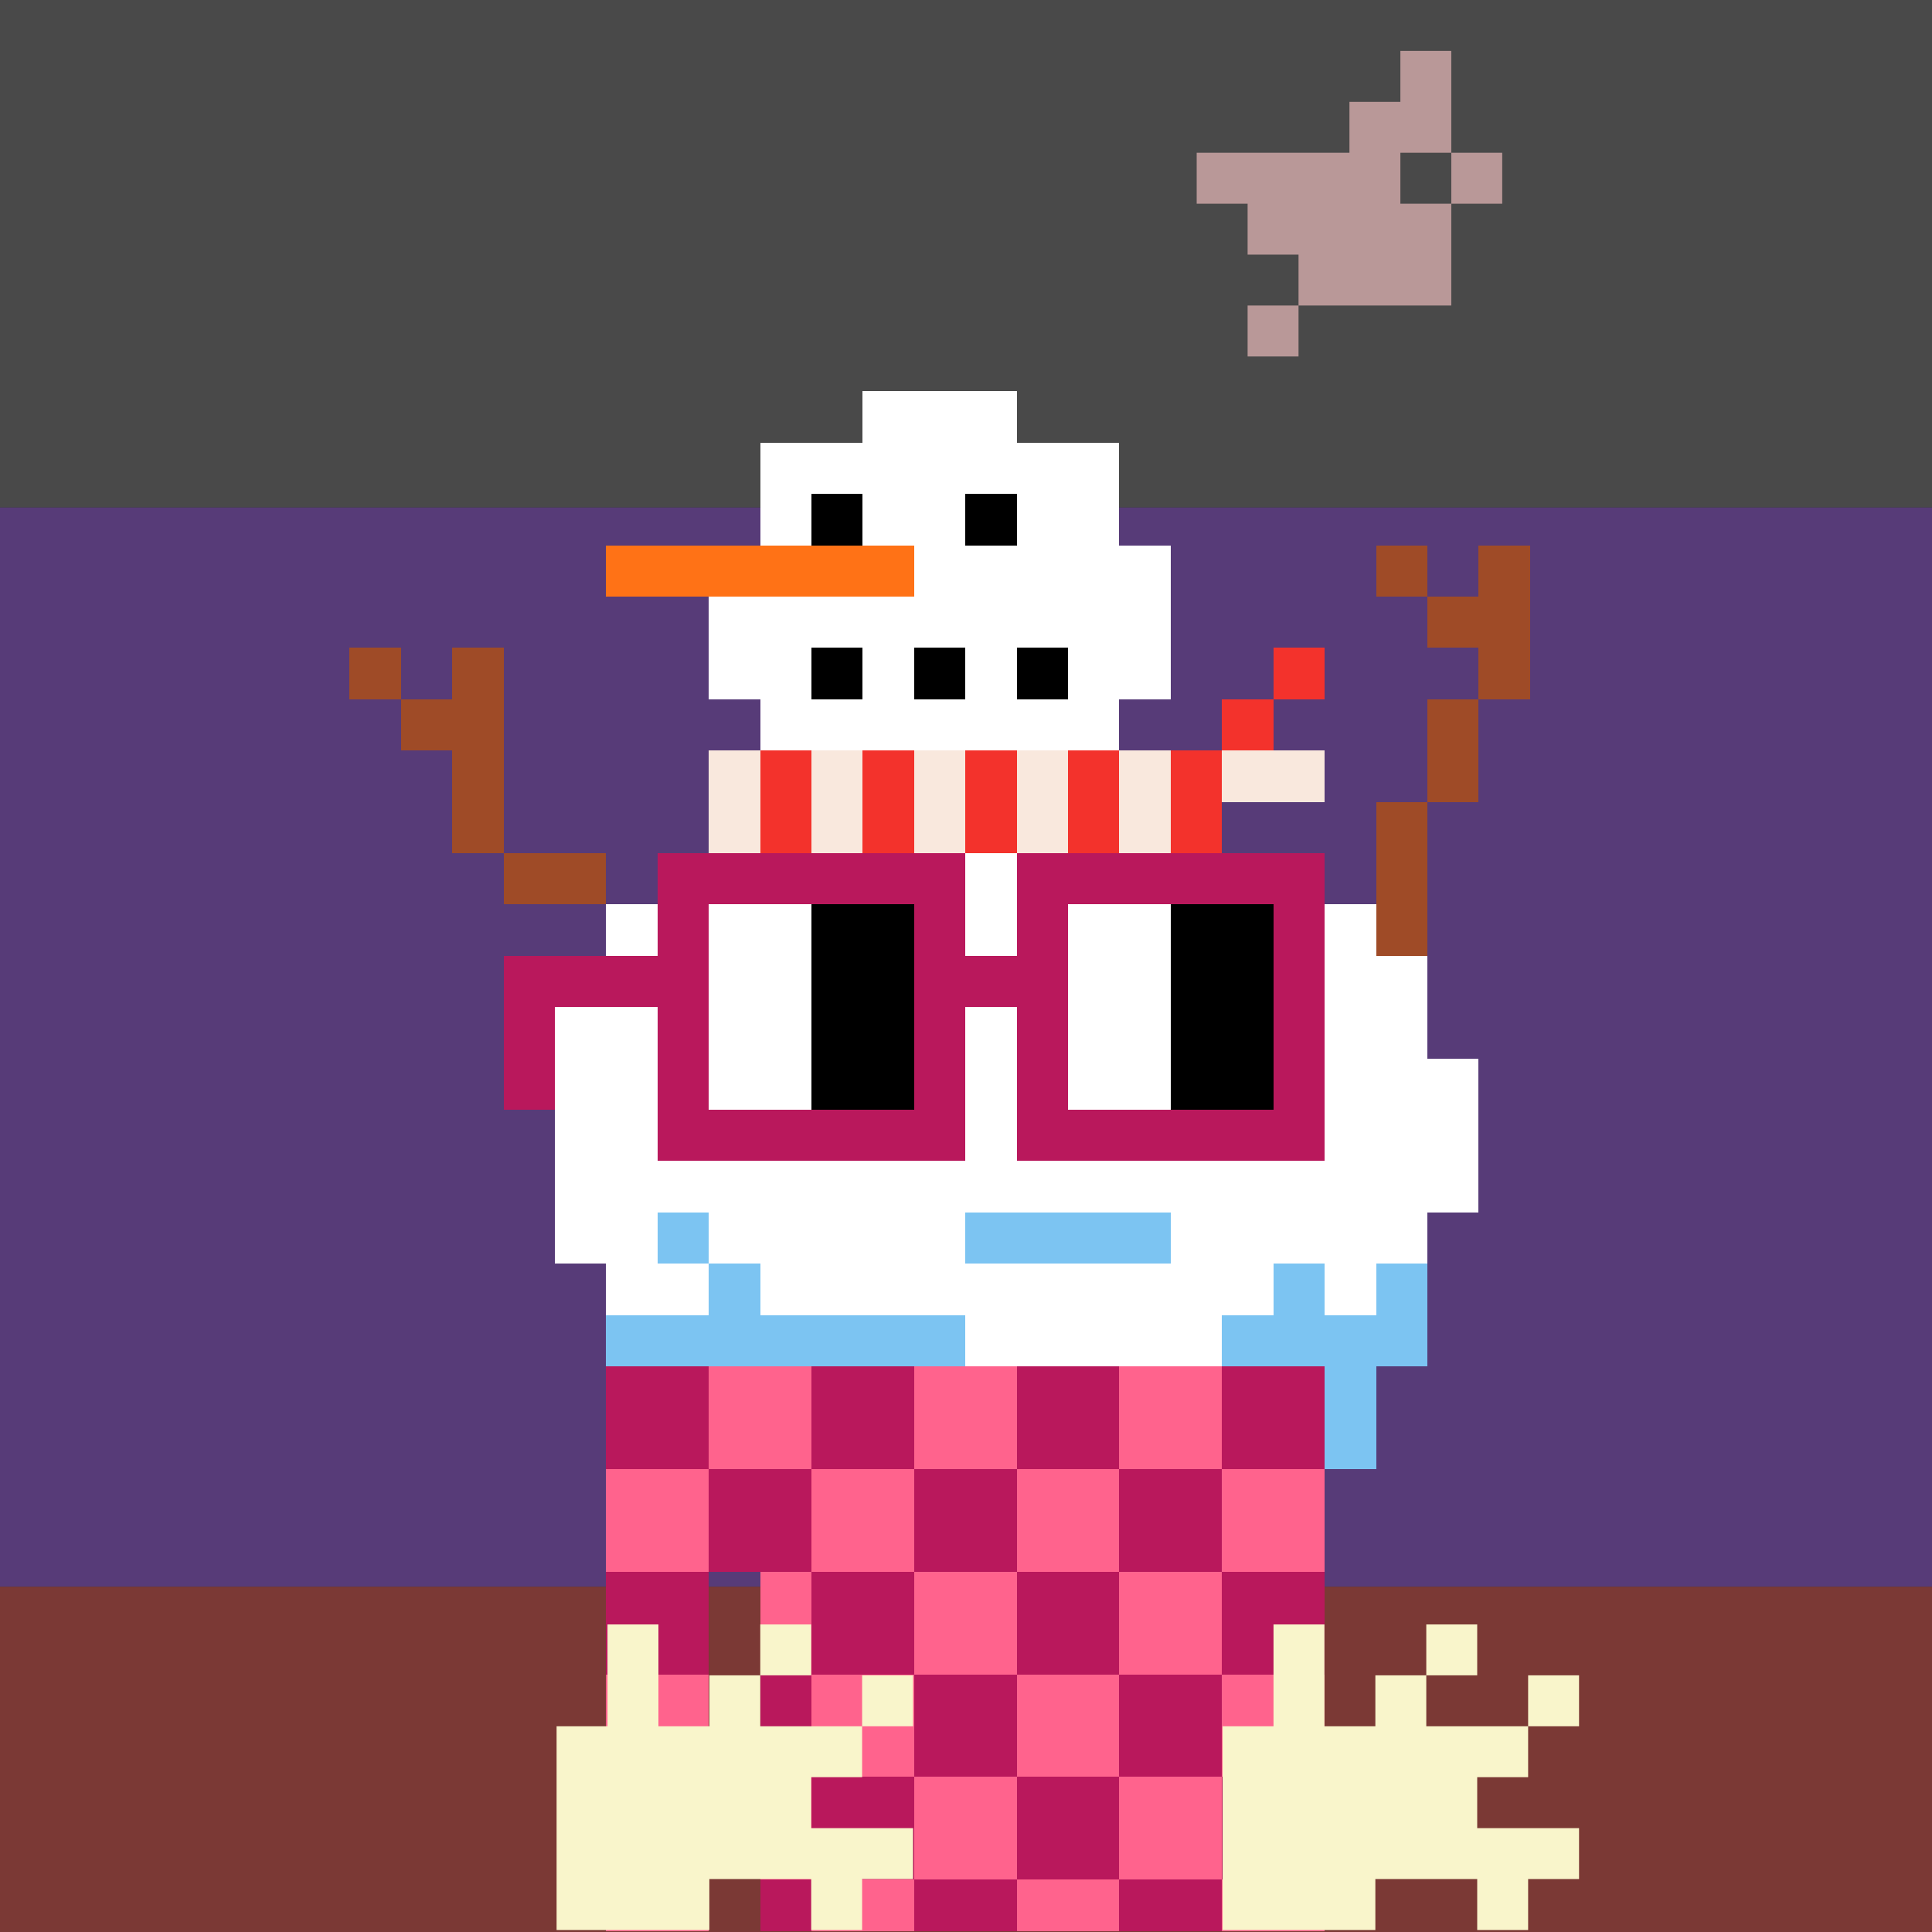 <svg xmlns="http://www.w3.org/2000/svg" viewBox="0 0 1024 1024"><rect x="0" y="0" width="1024" height="1024" fill="#333333" stroke="none"/><defs><g id="nouns556" shape-rendering="crispEdges" transform="scale(3.2)"><path fill="#b9185c" d="M90 210h140v10H90zM90 220h140v10H90zM90 230h140v10H90zM90 240h140v10H90zM90 250h20v10H90zM120 250h110v10H120zM90 260h20v10H90zM120 260h110v10H120zM90 270h20v10H90zM120 270h110v10H120zM90 280h20v10H90zM120 280h110v10H120zM90 290h20v10H90zM120 290h110v10H120zM90 300h20v10H90zM120 300h110v10H120zM90 310h20v10H90zM120 310h110v10H120z"/><path fill="#ff638d" d="M110 210h20v10h-20zM150 210h20v10h-20zM190 210h20v10h-20zM110 220h20v10h-20zM150 220h20v10h-20zM190 220h20v10h-20zM90 230h20v10H90zM130 230h20v10h-20zM170 230h20v10h-20zM210 230h20v10h-20zM90 240h20v10H90zM130 240h20v10h-20zM170 240h20v10h-20zM210 240h20v10h-20zM120 250h10v10h-10zM150 250h20v10h-20zM190 250h20v10h-20zM120 260h10v10h-10zM150 260h20v10h-20zM190 260h20v10h-20zM90 270h20v10H90zM130 270h20v10h-20zM170 270h20v10h-20zM210 270h20v10h-20zM90 280h20v10H90zM130 280h20v10h-20zM170 280h20v10h-20zM210 280h20v10h-20zM120 290h10v10h-10zM150 290h20v10h-20zM190 290h20v10h-20zM120 300h10v10h-10zM150 300h20v10h-20zM190 300h20v10h-20zM90 310h20v10H90zM130 310h20v10h-20zM170 310h20v10h-20zM210 310h20v10h-20z"/><path fill="#fff" d="M140 20h30v10h-30zM120 30h70v10h-70zM120 40h10v10h-10z"/><path fill="#000" d="M130 40h10v10h-10z"/><path fill="#fff" d="M140 40h20v10h-20z"/><path fill="#000" d="M160 40h10v10h-10z"/><path fill="#fff" d="M170 40h20v10h-20z"/><path fill="#ff7216" d="M90 50h60v10H90z"/><path fill="#fff" d="M150 50h50v10h-50z"/><path fill="#9f4b27" d="M240 50h10v10h-10zM260 50h10v10h-10z"/><path fill="#fff" d="M110 60h90v10h-90z"/><path fill="#9f4b27" d="M250 60h20v10h-20zM40 70h10v10H40zM60 70h10v10H60z"/><path fill="#fff" d="M110 70h20v10h-20z"/><path fill="#000" d="M130 70h10v10h-10z"/><path fill="#fff" d="M140 70h10v10h-10z"/><path fill="#000" d="M150 70h10v10h-10z"/><path fill="#fff" d="M160 70h10v10h-10z"/><path fill="#000" d="M170 70h10v10h-10z"/><path fill="#fff" d="M180 70h20v10h-20z"/><path fill="#f3322c" d="M220 70h10v10h-10z"/><path fill="#9f4b27" d="M260 70h10v10h-10zM50 80h20v10H50z"/><path fill="#fff" d="M120 80h70v10h-70z"/><path fill="#f3322c" d="M210 80h10v10h-10z"/><path fill="#9f4b27" d="M250 80h10v10h-10zM60 90h10v10H60z"/><path fill="#f9e8dd" d="M110 90h10v10h-10z"/><path fill="#f3322c" d="M120 90h10v10h-10z"/><path fill="#f9e8dd" d="M130 90h10v10h-10z"/><path fill="#f3322c" d="M140 90h10v10h-10z"/><path fill="#f9e8dd" d="M150 90h10v10h-10z"/><path fill="#f3322c" d="M160 90h10v10h-10z"/><path fill="#f9e8dd" d="M170 90h10v10h-10z"/><path fill="#f3322c" d="M180 90h10v10h-10z"/><path fill="#f9e8dd" d="M190 90h10v10h-10z"/><path fill="#f3322c" d="M200 90h10v10h-10z"/><path fill="#f9e8dd" d="M210 90h20v10h-20z"/><path fill="#9f4b27" d="M250 90h10v10h-10zM60 100h10v10H60z"/><path fill="#f9e8dd" d="M110 100h10v10h-10z"/><path fill="#f3322c" d="M120 100h10v10h-10z"/><path fill="#f9e8dd" d="M130 100h10v10h-10z"/><path fill="#f3322c" d="M140 100h10v10h-10z"/><path fill="#f9e8dd" d="M150 100h10v10h-10z"/><path fill="#f3322c" d="M160 100h10v10h-10z"/><path fill="#f9e8dd" d="M170 100h10v10h-10z"/><path fill="#f3322c" d="M180 100h10v10h-10z"/><path fill="#f9e8dd" d="M190 100h10v10h-10z"/><path fill="#f3322c" d="M200 100h10v10h-10z"/><path fill="#9f4b27" d="M240 100h10v10h-10zM70 110h20v10H70z"/><path fill="#fff" d="M100 110h130v10H100z"/><path fill="#9f4b27" d="M240 110h10v10h-10z"/><path fill="#fff" d="M90 120h150v10H90z"/><path fill="#9f4b27" d="M240 120h10v10h-10z"/><path fill="#fff" d="M90 130h160v10H90zM80 140h170v10H80zM80 150h180v10H80zM80 160h180v10H80zM80 170h180v10H80zM80 180h20v10H80z"/><path fill="#7cc4f2" d="M100 180h10v10h-10z"/><path fill="#fff" d="M110 180h50v10h-50z"/><path fill="#7cc4f2" d="M160 180h40v10h-40z"/><path fill="#fff" d="M200 180h50v10h-50zM90 190h20v10H90z"/><path fill="#7cc4f2" d="M110 190h10v10h-10z"/><path fill="#fff" d="M120 190h100v10H120z"/><path fill="#7cc4f2" d="M220 190h10v10h-10z"/><path fill="#fff" d="M230 190h10v10h-10z"/><path fill="#7cc4f2" d="M240 190h10v10h-10zM90 200h70v10H90z"/><path fill="#fff" d="M160 200h50v10h-50z"/><path fill="#7cc4f2" d="M210 200h40v10h-40zM230 210h10v10h-10zM230 220h10v10h-10z"/><path fill="#b9185c" d="M100 110h60v10h-60zM170 110h60v10h-60zM100 120h10v10h-10z"/><path fill="#fff" d="M110 120h20v10h-20z"/><path fill="#000" d="M130 120h20v10h-20z"/><path fill="#b9185c" d="M150 120h10v10h-10zM170 120h10v10h-10z"/><path fill="#fff" d="M180 120h20v10h-20z"/><path fill="#000" d="M200 120h20v10h-20z"/><path fill="#b9185c" d="M220 120h10v10h-10zM70 130h40v10H70z"/><path fill="#fff" d="M110 130h20v10h-20z"/><path fill="#000" d="M130 130h20v10h-20z"/><path fill="#b9185c" d="M150 130h30v10h-30z"/><path fill="#fff" d="M180 130h20v10h-20z"/><path fill="#000" d="M200 130h20v10h-20z"/><path fill="#b9185c" d="M220 130h10v10h-10zM70 140h10v10H70zM100 140h10v10h-10z"/><path fill="#fff" d="M110 140h20v10h-20z"/><path fill="#000" d="M130 140h20v10h-20z"/><path fill="#b9185c" d="M150 140h10v10h-10zM170 140h10v10h-10z"/><path fill="#fff" d="M180 140h20v10h-20z"/><path fill="#000" d="M200 140h20v10h-20z"/><path fill="#b9185c" d="M220 140h10v10h-10zM70 150h10v10H70zM100 150h10v10h-10z"/><path fill="#fff" d="M110 150h20v10h-20z"/><path fill="#000" d="M130 150h20v10h-20z"/><path fill="#b9185c" d="M150 150h10v10h-10zM170 150h10v10h-10z"/><path fill="#fff" d="M180 150h20v10h-20z"/><path fill="#000" d="M200 150h20v10h-20z"/><path fill="#b9185c" d="M220 150h10v10h-10zM100 160h60v10h-60zM170 160h60v10h-60z"/></g><g id="japaNouns1638" x_x="x"><g x_x="x"><path fill="#494949" d="M0 0h1024v169H0zM0 169h1024v100H0z"/><path fill="#573b78" d="M0 269h1024v242H0zM0 511h1024v176H0zM0 687h1024v154H0z"/><path fill="#7b3935" d="M0 841h1024v183H0z"/></g><path id="bird" fill="#B99898" d="M4 0h1v2h1v1H5v2H2v1H1V5h1V4H1V3H0V2h3V1h1zm1 2H4v1h1z" transform="translate(634.265 26.99) scale(26.99)"/><use href="#nouns556" transform="matrix(.85 0 0 .85 76.5 153)"/><path id="hand" fill="#f9f5cb" d="M1 0h1v2h1V1h1V0h1v1H4v1h2V1h1v1H6v1H5v1h2v1H6v1H5V5H3v1H0V2h1z" transform="translate(295 860.981) scale(26.99)"/><use href="#hand" transform="translate(353)"/></g></defs><use href="#japaNouns1638"/></svg>